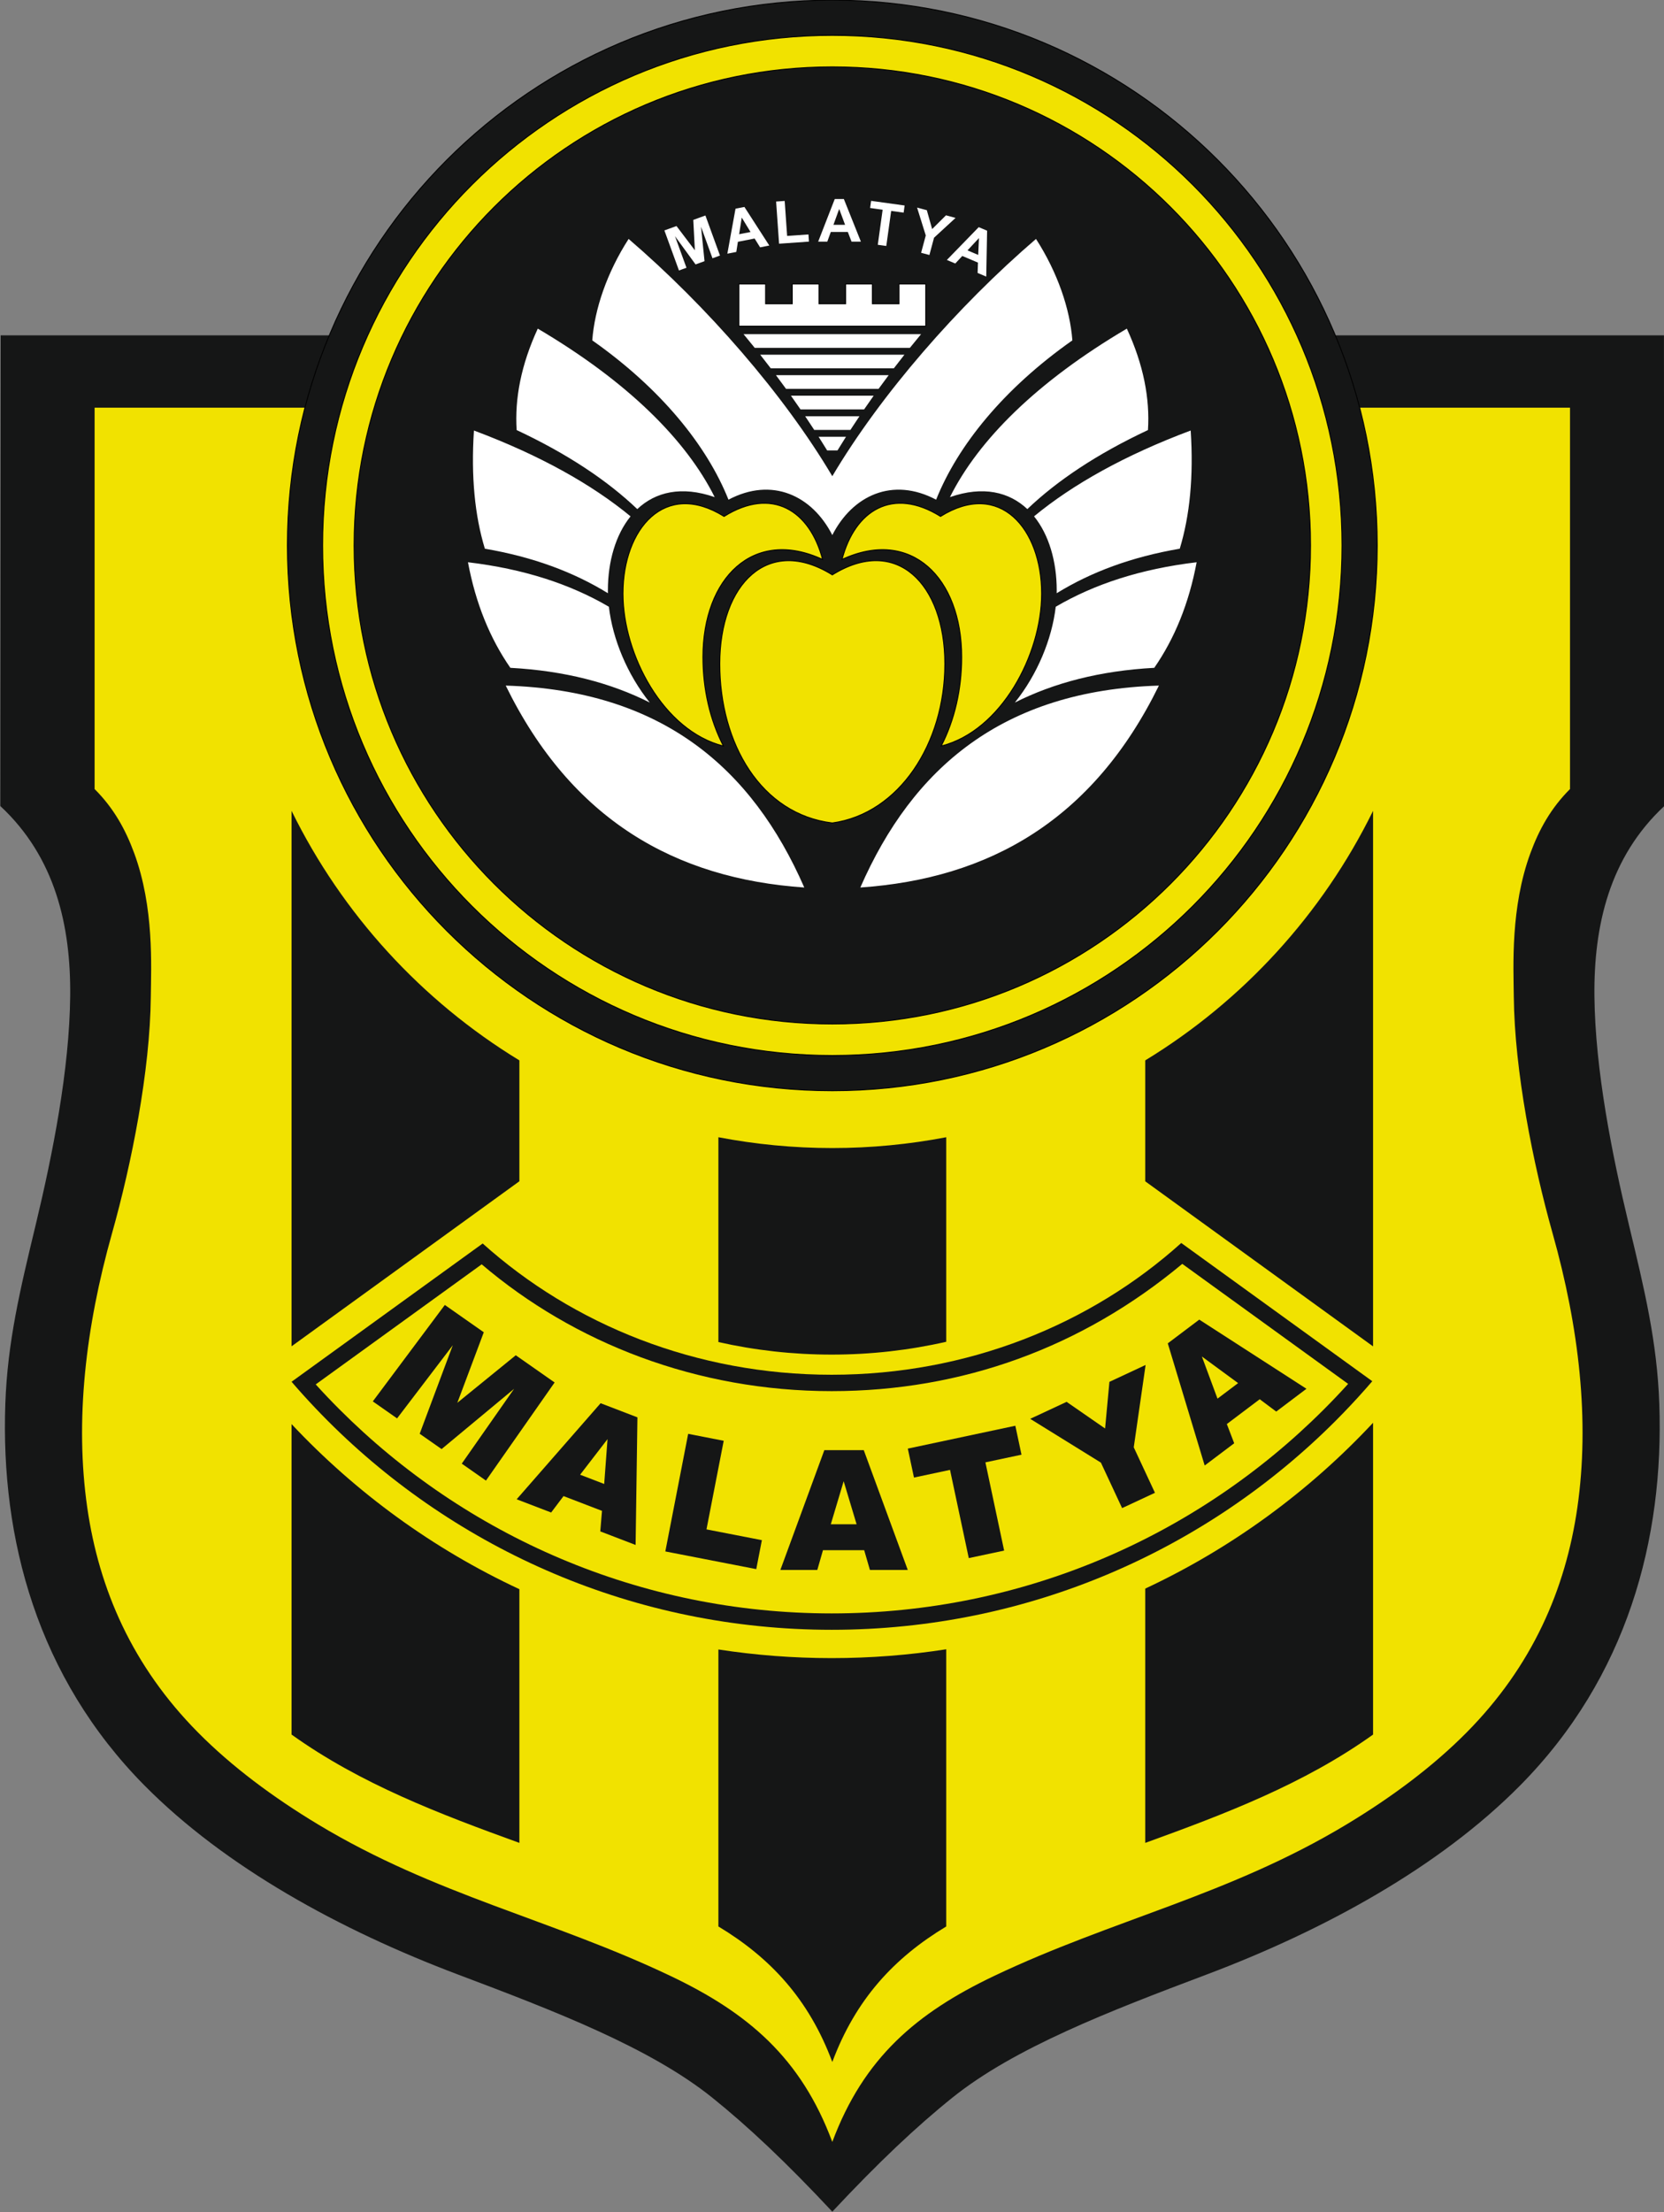 <?xml version="1.0" encoding="UTF-8"?>
<svg xmlns="http://www.w3.org/2000/svg" xmlns:xlink="http://www.w3.org/1999/xlink" width="374.8pt" height="497.9pt" viewBox="0 0 374.8 497.9" version="1.1">
<rect x="0" y="0" width="374.8" height="497.9" fill="#808080" stroke="none"/>
<defs>
<clipPath id="clip1">
  <path d="M 0 75 L 374.801 75 L 374.801 497.898 L 0 497.898 Z M 0 75 "/>
</clipPath>
</defs>
<g id="surface1">
<g clip-path="url(#clip1)" clip-rule="nonzero">
<path style=" stroke:none;fill-rule:evenodd;fill:rgb(8.228%,8.617%,8.617%);fill-opacity:1;" d="M 187.469 497.812 C 197.816 486.754 206.391 478.668 214.512 472.148 C 228.504 460.914 249.895 452.68 271.781 444.434 C 298.43 434.395 324.211 420.219 342.332 401.941 C 366.547 377.52 374.82 346.379 373.742 315.961 C 373.246 302.016 370.402 290.246 366.914 275.758 C 363.059 259.73 359.301 240.785 359.129 224.23 C 358.965 208.391 362.484 192.941 374.871 181.422 L 374.789 75.48 L 0.148 75.48 L 0.066 181.422 C 12.457 192.941 15.973 208.391 15.809 224.23 C 15.637 240.785 11.883 259.727 8.023 275.758 C 4.535 290.246 1.691 302.016 1.199 315.961 C 0.121 346.379 8.391 377.516 32.605 401.941 C 50.727 420.219 76.508 434.391 103.156 444.434 C 125.047 452.68 146.434 460.914 160.43 472.148 C 168.547 478.668 177.121 486.746 187.469 497.812 Z M 187.469 497.812 "/>
</g>
<path style=" stroke:none;fill-rule:evenodd;fill:rgb(94.531%,88.672%,0%);fill-opacity:1;" d="M 187.469 482.117 C 180.41 463.168 168.465 453.055 151.035 444.758 C 124.281 432.02 98.105 426.59 71.648 410.652 C 61.395 404.477 52.16 397.574 44.633 389.98 C 29.828 375.051 22.312 357.77 19.656 339.355 C 16.84 319.797 19.258 298.789 25.23 277.602 C 29.648 261.93 33.797 241.078 33.969 224.363 C 34.039 217.508 34.742 204.262 30.215 191.996 C 28.273 186.73 25.641 181.922 21.309 177.602 L 21.309 91.758 L 353.629 91.758 L 353.629 177.602 C 349.297 181.922 346.664 186.73 344.723 191.996 C 340.199 204.262 340.898 217.512 340.969 224.363 C 341.141 241.078 345.289 261.93 349.707 277.602 C 355.68 298.797 358.102 319.797 355.281 339.355 C 352.625 357.77 345.113 375.051 330.309 389.98 C 322.781 397.574 313.543 404.477 303.289 410.652 C 276.832 426.59 250.656 432.023 223.902 444.758 C 206.473 453.055 194.527 463.172 187.469 482.117 Z M 187.469 482.117 "/>
<path style="fill-rule:evenodd;fill:rgb(8.228%,8.617%,8.617%);fill-opacity:1;stroke-width:2;stroke-linecap:butt;stroke-linejoin:miter;stroke:rgb(0%,0%,0%);stroke-opacity:1;stroke-miterlimit:4;" d="M 1874.688 4978.727 C 2552.578 4978.727 3102.109 4429.195 3102.109 3751.305 C 3102.109 3073.453 2552.578 2523.922 1874.688 2523.922 C 1196.836 2523.922 647.305 3073.453 647.305 3751.305 C 647.305 4429.195 1196.836 4978.727 1874.688 4978.727 Z M 1874.688 4978.727 " transform="matrix(0.1,0,0,-0.1,0,497.9)"/>
<path style="fill-rule:evenodd;fill:rgb(94.531%,88.672%,0%);fill-opacity:1;stroke-width:2;stroke-linecap:butt;stroke-linejoin:miter;stroke:rgb(0%,0%,0%);stroke-opacity:1;stroke-miterlimit:4;" d="M 1874.688 4899.352 C 2508.75 4899.352 3022.734 4385.367 3022.734 3751.305 C 3022.734 3117.281 2508.75 2603.297 1874.688 2603.297 C 1240.664 2603.297 726.68 3117.281 726.68 3751.305 C 726.68 4385.367 1240.664 4899.352 1874.688 4899.352 Z M 1874.688 4899.352 " transform="matrix(0.1,0,0,-0.1,0,497.9)"/>
<path style="fill-rule:evenodd;fill:rgb(8.228%,8.617%,8.617%);fill-opacity:1;stroke-width:2;stroke-linecap:butt;stroke-linejoin:miter;stroke:rgb(0%,0%,0%);stroke-opacity:1;stroke-miterlimit:4;" d="M 1874.688 4828.492 C 2469.609 4828.492 2951.875 4346.227 2951.875 3751.305 C 2951.875 3156.422 2469.609 2674.156 1874.688 2674.156 C 1279.805 2674.156 797.539 3156.422 797.539 3751.305 C 797.539 4346.227 1279.805 4828.492 1874.688 4828.492 Z M 1874.688 4828.492 " transform="matrix(0.1,0,0,-0.1,0,497.9)"/>
<path style="fill-rule:evenodd;fill:rgb(94.531%,88.672%,0%);fill-opacity:1;stroke-width:2;stroke-linecap:butt;stroke-linejoin:miter;stroke:rgb(0%,0%,0%);stroke-opacity:1;stroke-miterlimit:4;" d="M 1874.688 3126.695 C 1714.102 3146.305 1621.25 3305.094 1621.25 3484.859 C 1621.25 3664.664 1730.273 3774.977 1874.688 3685.016 C 2019.141 3774.977 2128.125 3664.664 2128.125 3484.859 C 2128.125 3305.055 2024.883 3147.477 1874.688 3126.695 Z M 1874.688 3126.695 " transform="matrix(0.1,0,0,-0.1,0,497.9)"/>
<path style=" stroke:none;fill-rule:evenodd;fill:rgb(100%,100%,100%);fill-opacity:1;" d="M 113.91 154.316 C 149.059 155.391 169.387 172.848 181.156 199.762 C 152.16 197.777 128.758 184.602 113.91 154.316 Z M 105.406 126.555 C 117.98 128.047 128.449 131.48 137.145 136.57 C 137.996 143.867 141.277 151.805 146.348 158.129 C 137.543 153.688 127.172 150.98 114.953 150.316 C 110.379 143.723 107.145 135.852 105.406 126.555 Z M 106.75 96.902 C 121.578 102.449 133.316 109.035 142.027 116.223 C 138.68 120.355 136.922 126.359 136.922 132.879 C 136.922 133.094 136.926 133.309 136.93 133.527 C 129.215 128.77 120.055 125.355 109.211 123.504 C 106.945 116.055 106.074 107.254 106.75 96.902 Z M 121.129 73.969 C 141.469 85.961 154.582 99.094 160.977 111.898 C 153.496 109.285 147.617 110.742 143.539 114.59 C 136.801 108.156 127.762 102.133 116.371 96.801 C 115.914 89.73 117.367 82.117 121.129 73.969 Z M 187.469 120.441 C 182.938 111.559 173.93 107.266 164.082 112.469 C 159.207 100.254 148.832 87.461 133.402 76.613 C 133.93 69.551 136.73 61.324 141.59 53.781 C 159.238 68.93 176.543 88.762 187.469 107.184 C 198.398 88.762 215.699 68.926 233.348 53.781 C 238.207 61.324 241.008 69.551 241.539 76.613 C 226.105 87.461 215.73 100.254 210.855 112.469 C 201.008 107.266 192 111.559 187.469 120.441 Z M 261.031 154.316 C 225.879 155.387 205.555 172.848 193.781 199.762 C 222.777 197.777 246.184 184.602 261.031 154.316 Z M 269.531 126.555 C 256.961 128.047 246.488 131.48 237.793 136.57 C 236.941 143.867 233.66 151.805 228.594 158.129 C 237.395 153.688 247.766 150.98 259.988 150.316 C 264.559 143.719 267.793 135.848 269.531 126.555 Z M 268.191 96.902 C 253.363 102.449 241.621 109.035 232.91 116.219 C 236.258 120.352 238.016 126.359 238.016 132.879 C 238.016 133.094 238.012 133.309 238.008 133.527 C 245.723 128.77 254.883 125.352 265.73 123.504 C 267.992 116.055 268.867 107.246 268.191 96.902 Z M 253.809 73.969 C 233.469 85.961 220.355 99.09 213.965 111.898 C 221.441 109.285 227.324 110.742 231.398 114.59 C 238.137 108.156 247.176 102.133 258.566 96.801 C 259.023 89.73 257.574 82.117 253.809 73.969 Z M 253.809 73.969 "/>
<path style="fill-rule:evenodd;fill:rgb(94.531%,88.672%,0%);fill-opacity:1;stroke-width:2;stroke-linecap:butt;stroke-linejoin:miter;stroke:rgb(0%,0%,0%);stroke-opacity:1;stroke-miterlimit:4;" d="M 1629.336 3299.859 C 1494.18 3333.961 1403.242 3505.445 1403.242 3642.867 C 1403.242 3788.531 1497.227 3899.859 1630.898 3816.578 C 1738.672 3883.727 1823.789 3830.328 1852.695 3719.859 C 1697.656 3791.852 1583.242 3678.961 1583.242 3499.977 C 1583.242 3427.633 1599.18 3358.531 1629.336 3299.859 Z M 1629.336 3299.859 " transform="matrix(0.1,0,0,-0.1,0,497.9)"/>
<path style="fill-rule:evenodd;fill:rgb(94.531%,88.672%,0%);fill-opacity:1;stroke-width:2;stroke-linecap:butt;stroke-linejoin:miter;stroke:rgb(0%,0%,0%);stroke-opacity:1;stroke-miterlimit:4;" d="M 2120.039 3299.859 C 2255.195 3333.961 2346.133 3505.445 2346.133 3642.867 C 2346.133 3788.531 2252.188 3899.859 2118.477 3816.578 C 2010.703 3883.727 1925.625 3830.328 1896.68 3719.859 C 2051.719 3791.852 2166.133 3678.961 2166.133 3499.977 C 2166.133 3427.633 2150.234 3358.531 2120.039 3299.859 Z M 2120.039 3299.859 " transform="matrix(0.1,0,0,-0.1,0,497.9)"/>
<path style=" stroke:none;fill-rule:evenodd;fill:rgb(100%,100%,100%);fill-opacity:1;" d="M 186.305 101.383 C 185.684 100.367 185.043 99.34 184.383 98.305 L 190.555 98.305 C 189.895 99.34 189.254 100.367 188.637 101.383 Z M 183.395 96.766 C 182.73 95.746 182.051 94.719 181.355 93.688 L 193.582 93.688 C 192.887 94.719 192.207 95.746 191.547 96.766 Z M 180.305 92.148 C 179.602 91.129 178.887 90.098 178.152 89.066 L 196.785 89.066 C 196.055 90.098 195.336 91.129 194.633 92.148 Z M 177.047 87.527 C 176.305 86.504 175.547 85.477 174.777 84.449 L 200.16 84.449 C 199.391 85.477 198.633 86.504 197.891 87.527 Z M 173.613 82.91 C 172.828 81.883 172.031 80.855 171.223 79.836 L 203.715 79.836 C 202.906 80.855 202.109 81.883 201.324 82.91 Z M 169.996 78.297 C 169.168 77.262 168.324 76.234 167.477 75.215 L 207.461 75.215 C 206.613 76.234 205.773 77.262 204.941 78.297 Z M 169.996 78.297 "/>
<path style="fill-rule:evenodd;fill:rgb(100%,100%,100%);fill-opacity:1;stroke-width:2;stroke-linecap:butt;stroke-linejoin:miter;stroke:rgb(0%,0%,0%);stroke-opacity:1;stroke-miterlimit:4;" d="M 2085.117 4339.781 L 2085.117 4244.898 L 1664.258 4244.898 L 1664.258 4339.781 L 1724.375 4339.781 L 1724.375 4295.211 L 1784.531 4295.211 L 1784.531 4339.781 L 1844.648 4339.781 L 1844.648 4295.211 L 1904.766 4295.211 L 1904.766 4339.781 L 1964.883 4339.781 L 1964.883 4295.211 L 2025 4295.211 L 2025 4339.781 Z M 2085.117 4339.781 " transform="matrix(0.1,0,0,-0.1,0,497.9)"/>
<path style=" stroke:none;fill-rule:evenodd;fill:rgb(100%,100%,100%);fill-opacity:1;" d="M 222.141 62.258 L 220.199 61.438 L 220.277 59.105 L 216.746 57.613 L 215.168 59.312 L 213.273 58.512 L 220.449 51.129 L 222.336 51.926 Z M 220.332 57.379 L 220.5 53.586 L 217.922 56.355 Z M 207.473 56.898 L 208.52 52.996 L 206.562 46.723 L 208.758 47.309 L 209.957 51.559 L 213.074 48.465 L 215.23 49.047 L 210.383 53.508 L 209.34 57.398 Z M 197.711 55.098 L 198.805 47.211 L 195.984 46.816 L 196.211 45.211 L 203.758 46.254 L 203.535 47.863 L 200.727 47.473 L 199.629 55.363 Z M 193.91 54.391 L 191.801 54.391 L 190.965 52.215 L 187.129 52.215 L 186.34 54.391 L 184.285 54.391 L 188.02 44.797 L 190.07 44.797 Z M 190.344 50.598 L 189.02 47.035 L 187.727 50.598 Z M 175.477 54.855 L 174.812 45.363 L 176.742 45.23 L 177.293 53.105 L 182.098 52.77 L 182.211 54.383 Z M 169.051 52.219 L 167.074 48.977 L 166.484 52.719 Z M 173.277 55.266 L 171.207 55.672 L 169.969 53.688 L 166.207 54.422 L 165.844 56.711 L 163.828 57.102 L 165.668 46.973 L 167.676 46.586 Z M 152.93 60.879 L 149.648 51.867 L 152.375 50.879 L 156.512 56.336 L 156.156 49.496 L 158.887 48.504 L 162.168 57.52 L 160.48 58.133 L 157.898 51.039 L 158.688 58.785 L 156.672 59.52 L 152.039 53.172 L 154.621 60.266 Z M 152.93 60.879 "/>
<path style=" stroke:none;fill-rule:evenodd;fill:rgb(8.228%,8.617%,8.617%);fill-opacity:1;" d="M 187.469 464.121 C 182.188 449.977 173.527 440.672 161.812 433.617 L 161.812 371.27 C 170.133 372.547 178.652 373.215 187.328 373.215 C 196.105 373.215 204.719 372.535 213.129 371.227 L 213.129 433.617 C 201.414 440.672 192.75 449.98 187.469 464.121 Z M 161.812 302.074 L 161.812 255.973 C 170.121 257.562 178.695 258.406 187.469 258.406 C 196.242 258.406 204.816 257.562 213.129 255.973 L 213.129 302.012 C 204.859 303.898 196.219 304.898 187.328 304.898 C 178.539 304.898 169.996 303.922 161.812 302.074 Z M 161.812 302.074 "/>
<path style=" stroke:none;fill-rule:evenodd;fill:rgb(8.228%,8.617%,8.617%);fill-opacity:1;" d="M 309.27 390.422 C 293.691 401.562 275.879 408.316 257.953 414.805 L 257.953 357.57 C 277.391 348.473 294.789 335.742 309.27 320.242 Z M 257.953 265.895 L 257.953 238.676 C 279.961 225.266 297.84 205.758 309.27 182.508 L 309.27 303.051 Z M 257.953 265.895 "/>
<path style=" stroke:none;fill-rule:evenodd;fill:rgb(8.228%,8.617%,8.617%);fill-opacity:1;" d="M 116.988 414.805 C 99.059 408.316 81.246 401.562 65.672 390.422 L 65.672 320.539 C 80.164 335.977 97.559 348.652 116.988 357.699 Z M 65.672 303.031 L 65.672 182.508 C 77.098 205.758 94.98 225.266 116.988 238.676 L 116.988 265.883 Z M 65.672 303.031 "/>
<path style=" stroke:none;fill-rule:evenodd;fill:rgb(8.228%,8.617%,8.617%);fill-opacity:1;" d="M 266.066 279.777 C 245.641 298.145 217.895 309.434 187.328 309.434 C 156.824 309.434 129.133 298.195 108.719 279.891 L 65.672 311.012 C 66.496 311.973 67.336 312.922 68.184 313.863 C 70.023 315.902 71.918 317.895 73.859 319.84 C 102.898 348.879 143.016 366.84 187.328 366.84 C 231.641 366.84 271.758 348.879 300.797 319.84 C 303.156 317.477 305.441 315.047 307.641 312.555 C 308.129 312.004 308.609 311.445 309.094 310.887 Z M 266.066 279.777 "/>
<path style=" stroke:none;fill-rule:evenodd;fill:rgb(94.531%,88.672%,0%);fill-opacity:1;" d="M 266.297 284.477 L 303.656 311.488 C 301.883 313.445 300.062 315.363 298.191 317.23 C 269.82 345.602 230.625 363.152 187.328 363.152 C 144.035 363.152 104.84 345.602 76.465 317.23 C 74.637 315.402 72.852 313.527 71.113 311.609 L 108.496 284.578 C 129.336 302.312 156.992 313.121 187.328 313.121 C 216.727 313.121 243.742 303.27 266.297 284.477 Z M 266.297 284.477 "/>
<path style=" stroke:none;fill-rule:evenodd;fill:rgb(8.228%,8.617%,8.617%);fill-opacity:1;" d="M 283.742 314.945 L 276.332 320.531 L 277.992 324.855 L 271.344 329.863 L 263.031 302.367 L 270.121 297.023 L 294.266 312.59 L 287.457 317.723 Z M 278.871 311.316 L 270.711 305.328 L 274.23 314.812 Z M 278.871 311.316 "/>
<path style=" stroke:none;fill-rule:evenodd;fill:rgb(8.228%,8.617%,8.617%);fill-opacity:1;" d="M 232.043 319.355 L 240.242 315.531 L 248.91 321.531 L 249.887 311.031 L 258.035 307.234 L 255.367 325.766 L 260.141 336.004 L 252.742 339.449 L 247.969 329.215 Z M 232.043 319.355 "/>
<path style=" stroke:none;fill-rule:evenodd;fill:rgb(8.228%,8.617%,8.617%);fill-opacity:1;" d="M 204.477 326.059 L 228.695 320.91 L 230.082 327.426 L 221.953 329.152 L 226.172 349.012 L 218.207 350.703 L 213.984 330.848 L 205.863 332.574 Z M 204.477 326.059 "/>
<path style=" stroke:none;fill-rule:evenodd;fill:rgb(8.228%,8.617%,8.617%);fill-opacity:1;" d="M 192.941 343.09 L 190.027 333.398 L 187.129 343.09 Z M 194.648 348.922 L 185.367 348.922 L 184.09 353.371 L 175.77 353.371 L 185.672 326.41 L 194.555 326.41 L 204.465 353.371 L 195.941 353.371 Z M 194.648 348.922 "/>
<path style=" stroke:none;fill-rule:evenodd;fill:rgb(8.228%,8.617%,8.617%);fill-opacity:1;" d="M 155.004 322.734 L 163.008 324.297 L 159.129 344.238 L 171.605 346.664 L 170.34 353.184 L 149.859 349.203 Z M 155.004 322.734 "/>
<path style=" stroke:none;fill-rule:evenodd;fill:rgb(8.228%,8.617%,8.617%);fill-opacity:1;" d="M 135.594 340.07 L 126.93 336.746 L 124.141 340.441 L 116.371 337.465 L 135.281 315.84 L 143.574 319.023 L 143.164 347.746 L 135.207 344.691 Z M 136.09 334.016 L 136.84 323.922 L 130.664 331.934 Z M 136.09 334.016 "/>
<path style=" stroke:none;fill-rule:evenodd;fill:rgb(8.228%,8.617%,8.617%);fill-opacity:1;" d="M 100.191 293.723 L 108.969 299.871 L 103.012 315.742 L 116.172 305.047 L 124.922 311.172 L 109.457 333.258 L 104.008 329.441 L 115.797 312.598 L 99.465 326.164 L 94.531 322.715 L 101.984 302.797 L 89.438 319.258 L 83.973 315.43 Z M 100.191 293.723 "/>
</g>
</svg>
